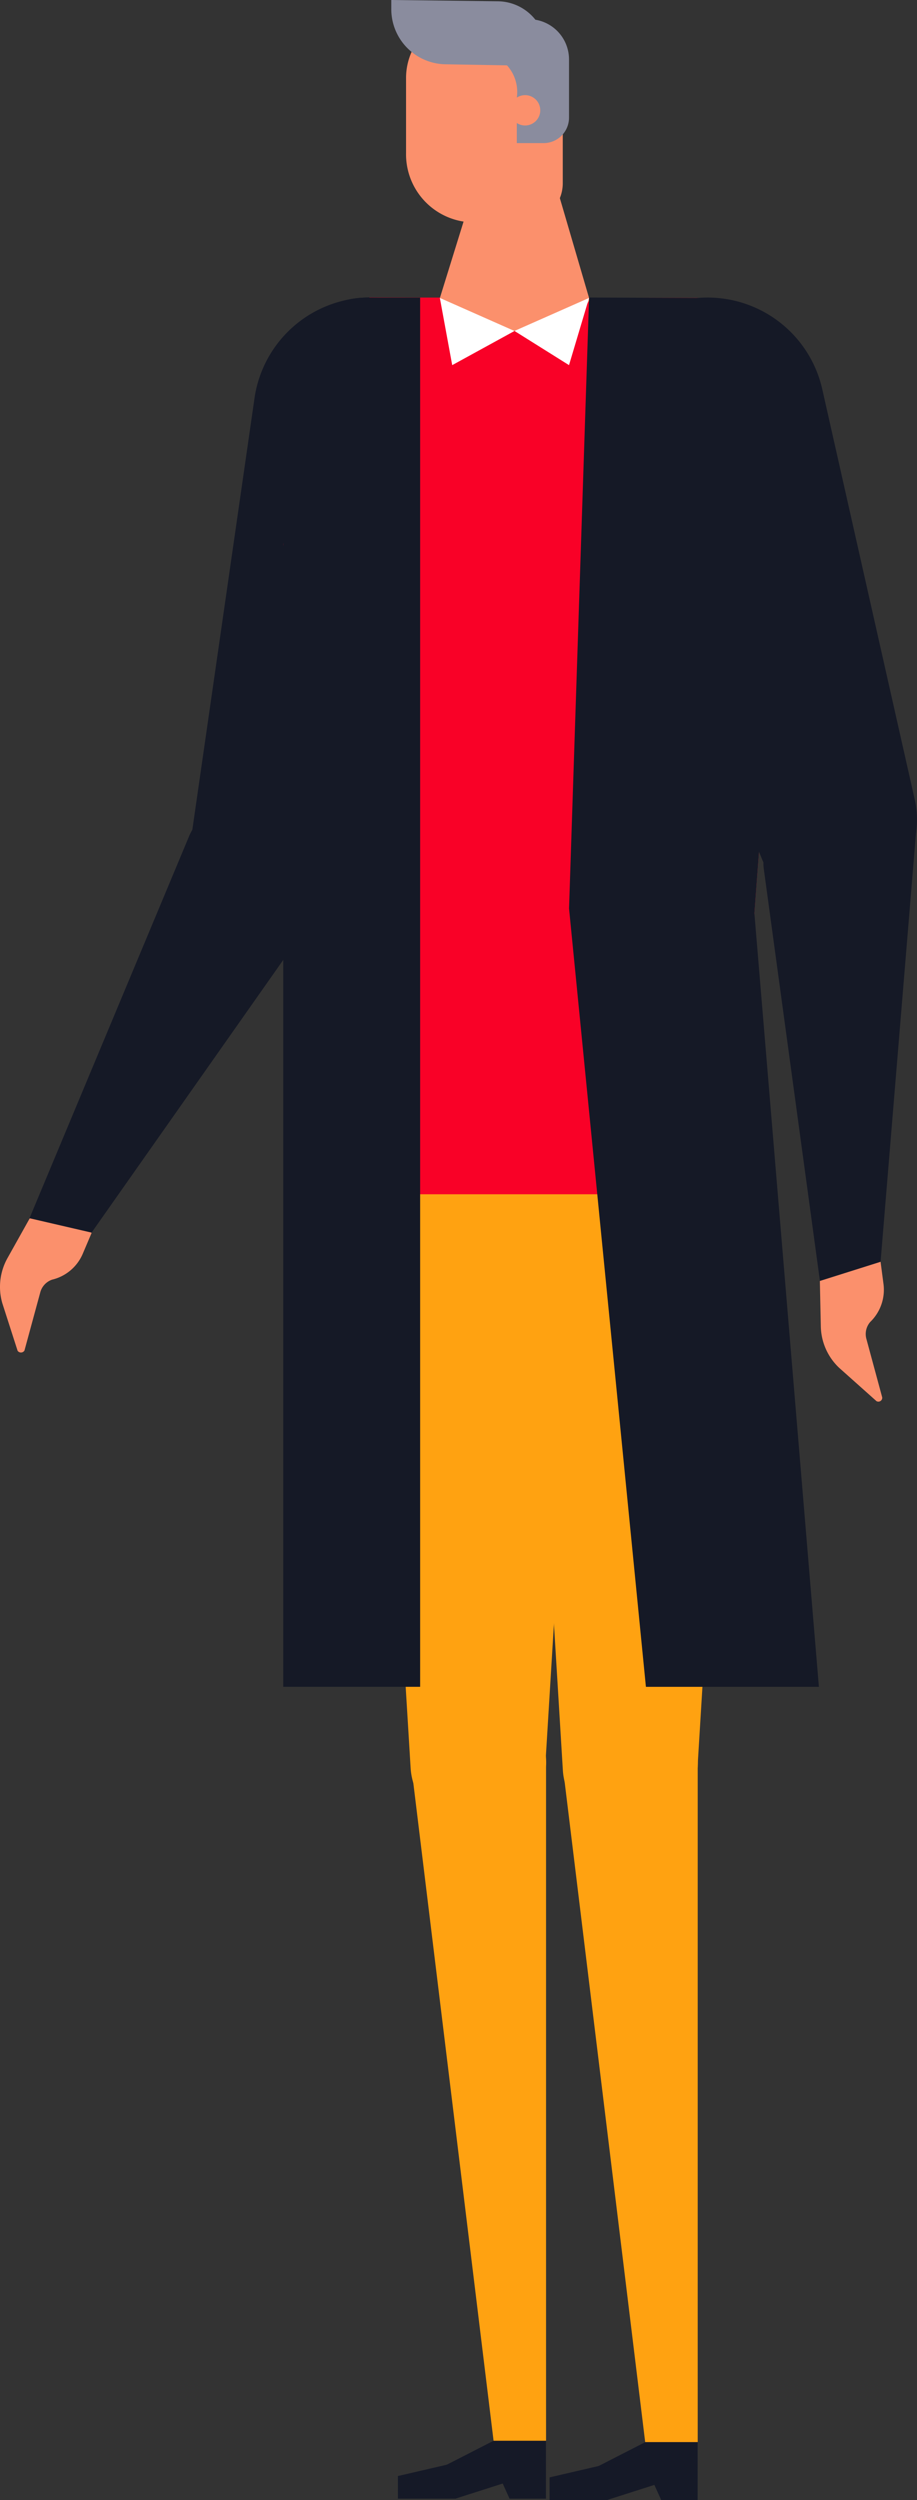 <svg id="Layer_2" data-name="Layer 2" xmlns="http://www.w3.org/2000/svg" width="130.941" height="356.69"><rect width="100%" height="100%" fill="#333333" stroke="none"/><defs><style>.cls-1{fill:#151927}.cls-2{fill:#ffa211}.cls-3{fill:#fb906c}.cls-4{fill:#151926}.cls-5{fill:#f90127}.cls-6{fill:#fff}</style></defs><g id="Layer_1" data-name="Layer 1"><path id="Right_shoe" data-name="Right shoe" class="cls-1" d="M62.465 592.732v8.262h-5.2l-.968-2.14c-.047-.24-.915-.774-1.853-1.29a1.982 1.982 0 01-.4-3.172c1.231-1.173 2.715-2.563 3.442-3.09a3.3 3.3 0 014.984 1.431z" transform="translate(37.152 -244.305)"/><path id="Right_shoe-2" data-name="Right shoe" class="cls-1" d="M54.3 595.7l6.667-3.413 2.656-2.076a2.791 2.791 0 011.331-.586 2.832 2.832 0 012.932 1.542l.545 1.1-6.169 6.122-6.7 2.14-.258-.1a2.932 2.932 0 01-1.026-4.75z" transform="translate(31.162 -243.855)"/><path id="Right_shoe-3" data-name="Right shoe" class="cls-1" d="M80.962 599.976a1.759 1.759 0 012.029 2.222l-.745 2.627h-8.268v-3.231z" transform="translate(4.498 -248.136)"/><path id="Right_leg" data-name="Right leg" class="cls-2" d="M72.615 422.957v96.17h-7.5l-11.728-96.053v-.123A9.629 9.629 0 0163 412.73a9.629 9.629 0 019.617 10.227z" transform="translate(27.013 -170.705)"/><path id="Left_leg" data-name="Left leg" class="cls-2" d="M59.592 266.71a14.56 14.56 0 0114.531 15.446L69.2 362.762a10.1 10.1 0 01-10.069 8.755 9.224 9.224 0 01-9.148-8.755l-4.92-80.607a14.554 14.554 0 0114.529-15.445z" transform="translate(30.383 -110.311)"/><path id="Right_shoe-4" data-name="Right shoe" class="cls-1" d="M99.47 592.608v8.262h-5.2l-.968-2.14a7.312 7.312 0 00-2.093-1.589 1.794 1.794 0 01-.311-2.821c1.114-1.079 2.434-2.346 2.821-2.656a4.017 4.017 0 015.753.944z" transform="translate(-21.51 -244.374)"/><path id="Right_shoe-5" data-name="Right shoe" class="cls-1" d="M91.228 595.366l6.667-3.413 2.656-2.076a2.856 2.856 0 011.331-.586 2.838 2.838 0 012.932 1.548l.545 1.1-6.169 6.122-6.7 2.14-.258-.1a2.932 2.932 0 01-1.026-4.75z" transform="translate(-27.424 -243.719)"/><path id="Right_shoe-6" data-name="Right shoe" class="cls-1" d="M117.892 599.646a1.759 1.759 0 012.029 2.222l-.745 2.627h-8.268v-3.231z" transform="translate(-54.087 -247.999)"/><path id="Right_leg-2" data-name="Right leg" class="cls-2" d="M109.539 422.623v96.17h-7.494L90.317 422.74v-.123a9.64 9.64 0 019.611-10.227 9.64 9.64 0 019.611 10.233z" transform="translate(-31.567 -170.564)"/><path id="Left_leg-2" data-name="Left leg" class="cls-2" d="M96.661 266.24a14.56 14.56 0 0114.531 15.446l-4.92 80.583a10.114 10.114 0 01-10.072 8.755 9.224 9.224 0 01-9.148-8.755l-4.92-80.607a14.554 14.554 0 0114.529-15.422z" transform="translate(-28.423 -110.117)"/><path id="Hips" class="cls-2" d="M53.913 274.547h31.536a9.728 9.728 0 009.7-9.13l1.026-18.3a11.669 11.669 0 00-6.89-11.276l-6.972-3.12c-12.314-5.741-14.812-5.571-26.974.446l-5.5 2.6a11.681 11.681 0 00-6.673 11.218l1.038 18.466a9.728 9.728 0 009.7 9.1z" transform="translate(9.44 -94.522)"/><path id="Hand" class="cls-3" d="M214.075 296.965l-1.267 2.979a6.357 6.357 0 01-4.363 3.671 2.639 2.639 0 00-1.695 1.818l-2.258 8.3a.586.586 0 01-.979.029l-2.181-6.779a8.4 8.4 0 01.762-6.486l3.126-5.583 1.4-1.214a4.228 4.228 0 016.638 1.454z" transform="translate(-201 -121.044)"/><g id="Left_arm" data-name="Left arm" transform="translate(27.357 42.431)"><path id="Arm" class="cls-4" d="M111.562 155.769a45.335 45.335 0 0011.787-.1 5.19 5.19 0 003.9-2.932v-.047L145.9 94.431a16.812 16.812 0 00-1.7-14.191 16.8 16.8 0 00-23.139-5.325 16.789 16.789 0 00-7.735 12.021l-8.89 61.666a5.072 5.072 0 001.173 4.1 10.52 10.52 0 005.953 3.067z" transform="translate(-104.37 -72.358)"/></g><path id="Arm-2" data-name="Arm" class="cls-4" d="M137.025 253.066l8.861 2.052 36.357-51.68.029-.041a6.222 6.222 0 00-.281-7.518c-4.861-5.946-14.508-5.366-20.073-.07l-.586.539a6.534 6.534 0 00-1.513 2.2z" transform="translate(-132.811 -79.257)"/><path id="Path_762" data-name="Path 762" class="cls-5" d="M101.161 174.928l-.586 7.67-1.343 17.926L97 240.628H44.268l-7.916-64.662a5.325 5.325 0 015.278-6.145l52.987.346c4.732-.001 6.783 1.518 6.544 4.761z" transform="translate(8.483 -70.237)"/><path id="Path_763" data-name="Path 763" class="cls-5" d="M32.87 107.564L45.184 72.38l46.912.065 12 35.12L102 135.488c-.586 3.348-.129 7.893-3.518 7.881l-54.1-.211a6.961 6.961 0 01-6.855-5.864z" transform="translate(7.572 -29.936)"/><path id="Path_764" data-name="Path 764" class="cls-4" d="M0 198.2h19.545V0h-7.682A11.869 11.869 0 000 11.857z" transform="translate(40.448 42.461)"/><path id="Path_765" data-name="Path 765" class="cls-4" d="M42.749 73.686L54.3 107.568l-3.946 52.659 9.212 110.378h-24.7L23.89 159.564l2.862-87.174 15.575.059z" transform="translate(57.366 -29.94)"/><g id="Right_arm" data-name="Right arm" transform="translate(117.073 178.656)"><path id="Hand-2" data-name="Hand" class="cls-3" d="M16.735 306.035l.422 3.214a6.386 6.386 0 01-1.906 5.377 2.627 2.627 0 00-.539 2.422l2.258 8.339a.551.551 0 01-.821.528l-5.319-4.745a8.362 8.362 0 01-2.63-5.976l-.135-6.4.891-1.589a4.984 4.984 0 017.776-1.173z" transform="translate(-8.068 -304.666)"/></g><path id="Arm-3" data-name="Arm" class="cls-4" d="M39.074 158.509a12.731 12.731 0 007.312-14.449L33.21 85.648a16.783 16.783 0 00-8.661-11.358A16.8 16.8 0 001.9 81.426a16.8 16.8 0 00-.586 14.279l23.37 57.095c3.026 5.958 9.165 8.327 14.4 5.712z" transform="translate(84.244 -29.94)"/><g id="Right_arm-2" data-name="Right arm" transform="translate(109.006 104.709)"><path id="Arm-4" data-name="Arm" class="cls-4" d="M8.158 256.611l8.661-2.733 5.09-61.572a16.794 16.794 0 000-2.873 4.855 4.855 0 00-1.794-3.331l-7.952-6.45a4.9 4.9 0 00-7.77 2.4l-4.1 13.657a4.891 4.891 0 00-.158 2.058l8.022 58.839z" transform="translate(-.085 -178.563)"/></g><path id="Neck" class="cls-3" d="M79.87 57.418C82.7 61 86.4 62.11 90.519 62.11c3.958 0 8.268 0 10.643-4.275v-.44L94.911 36.05H86.5z" transform="translate(-17.056 -14.91)"/><path id="Path_766" data-name="Path 766" class="cls-6" d="M90.5 72.49l-2.862 9.588L79.85 77.2z" transform="translate(-6.387 -29.982)"/><path id="Path_767" data-name="Path 767" class="cls-6" d="M98.02 72.49l1.765 9.588 8.89-4.873z" transform="translate(-35.212 -29.982)"/><path id="Face" class="cls-3" d="M86.261 23.253V12.54a9.154 9.154 0 019.154-9.16h4.07a9.154 9.154 0 019.154 9.16v15.023a5.583 5.583 0 01-5.553 5.565h-6.979a9.717 9.717 0 01-9.846-9.875z" transform="translate(-28.28 -1.398)"/><path id="Path_768" data-name="Path 768" d="M99.919.182a6.937 6.937 0 015.381 2.633 5.741 5.741 0 014.8 5.658v8.315a3.63 3.63 0 01-3.63 3.63h-3.823v-2.867a2.164 2.164 0 100-3.624 5.661 5.661 0 00-1.4-4.6l-8.9-.158a7.864 7.864 0 01-7.623-7.993V0z" transform="translate(-28.849)" fill="#8a8c9e"/></g></svg>